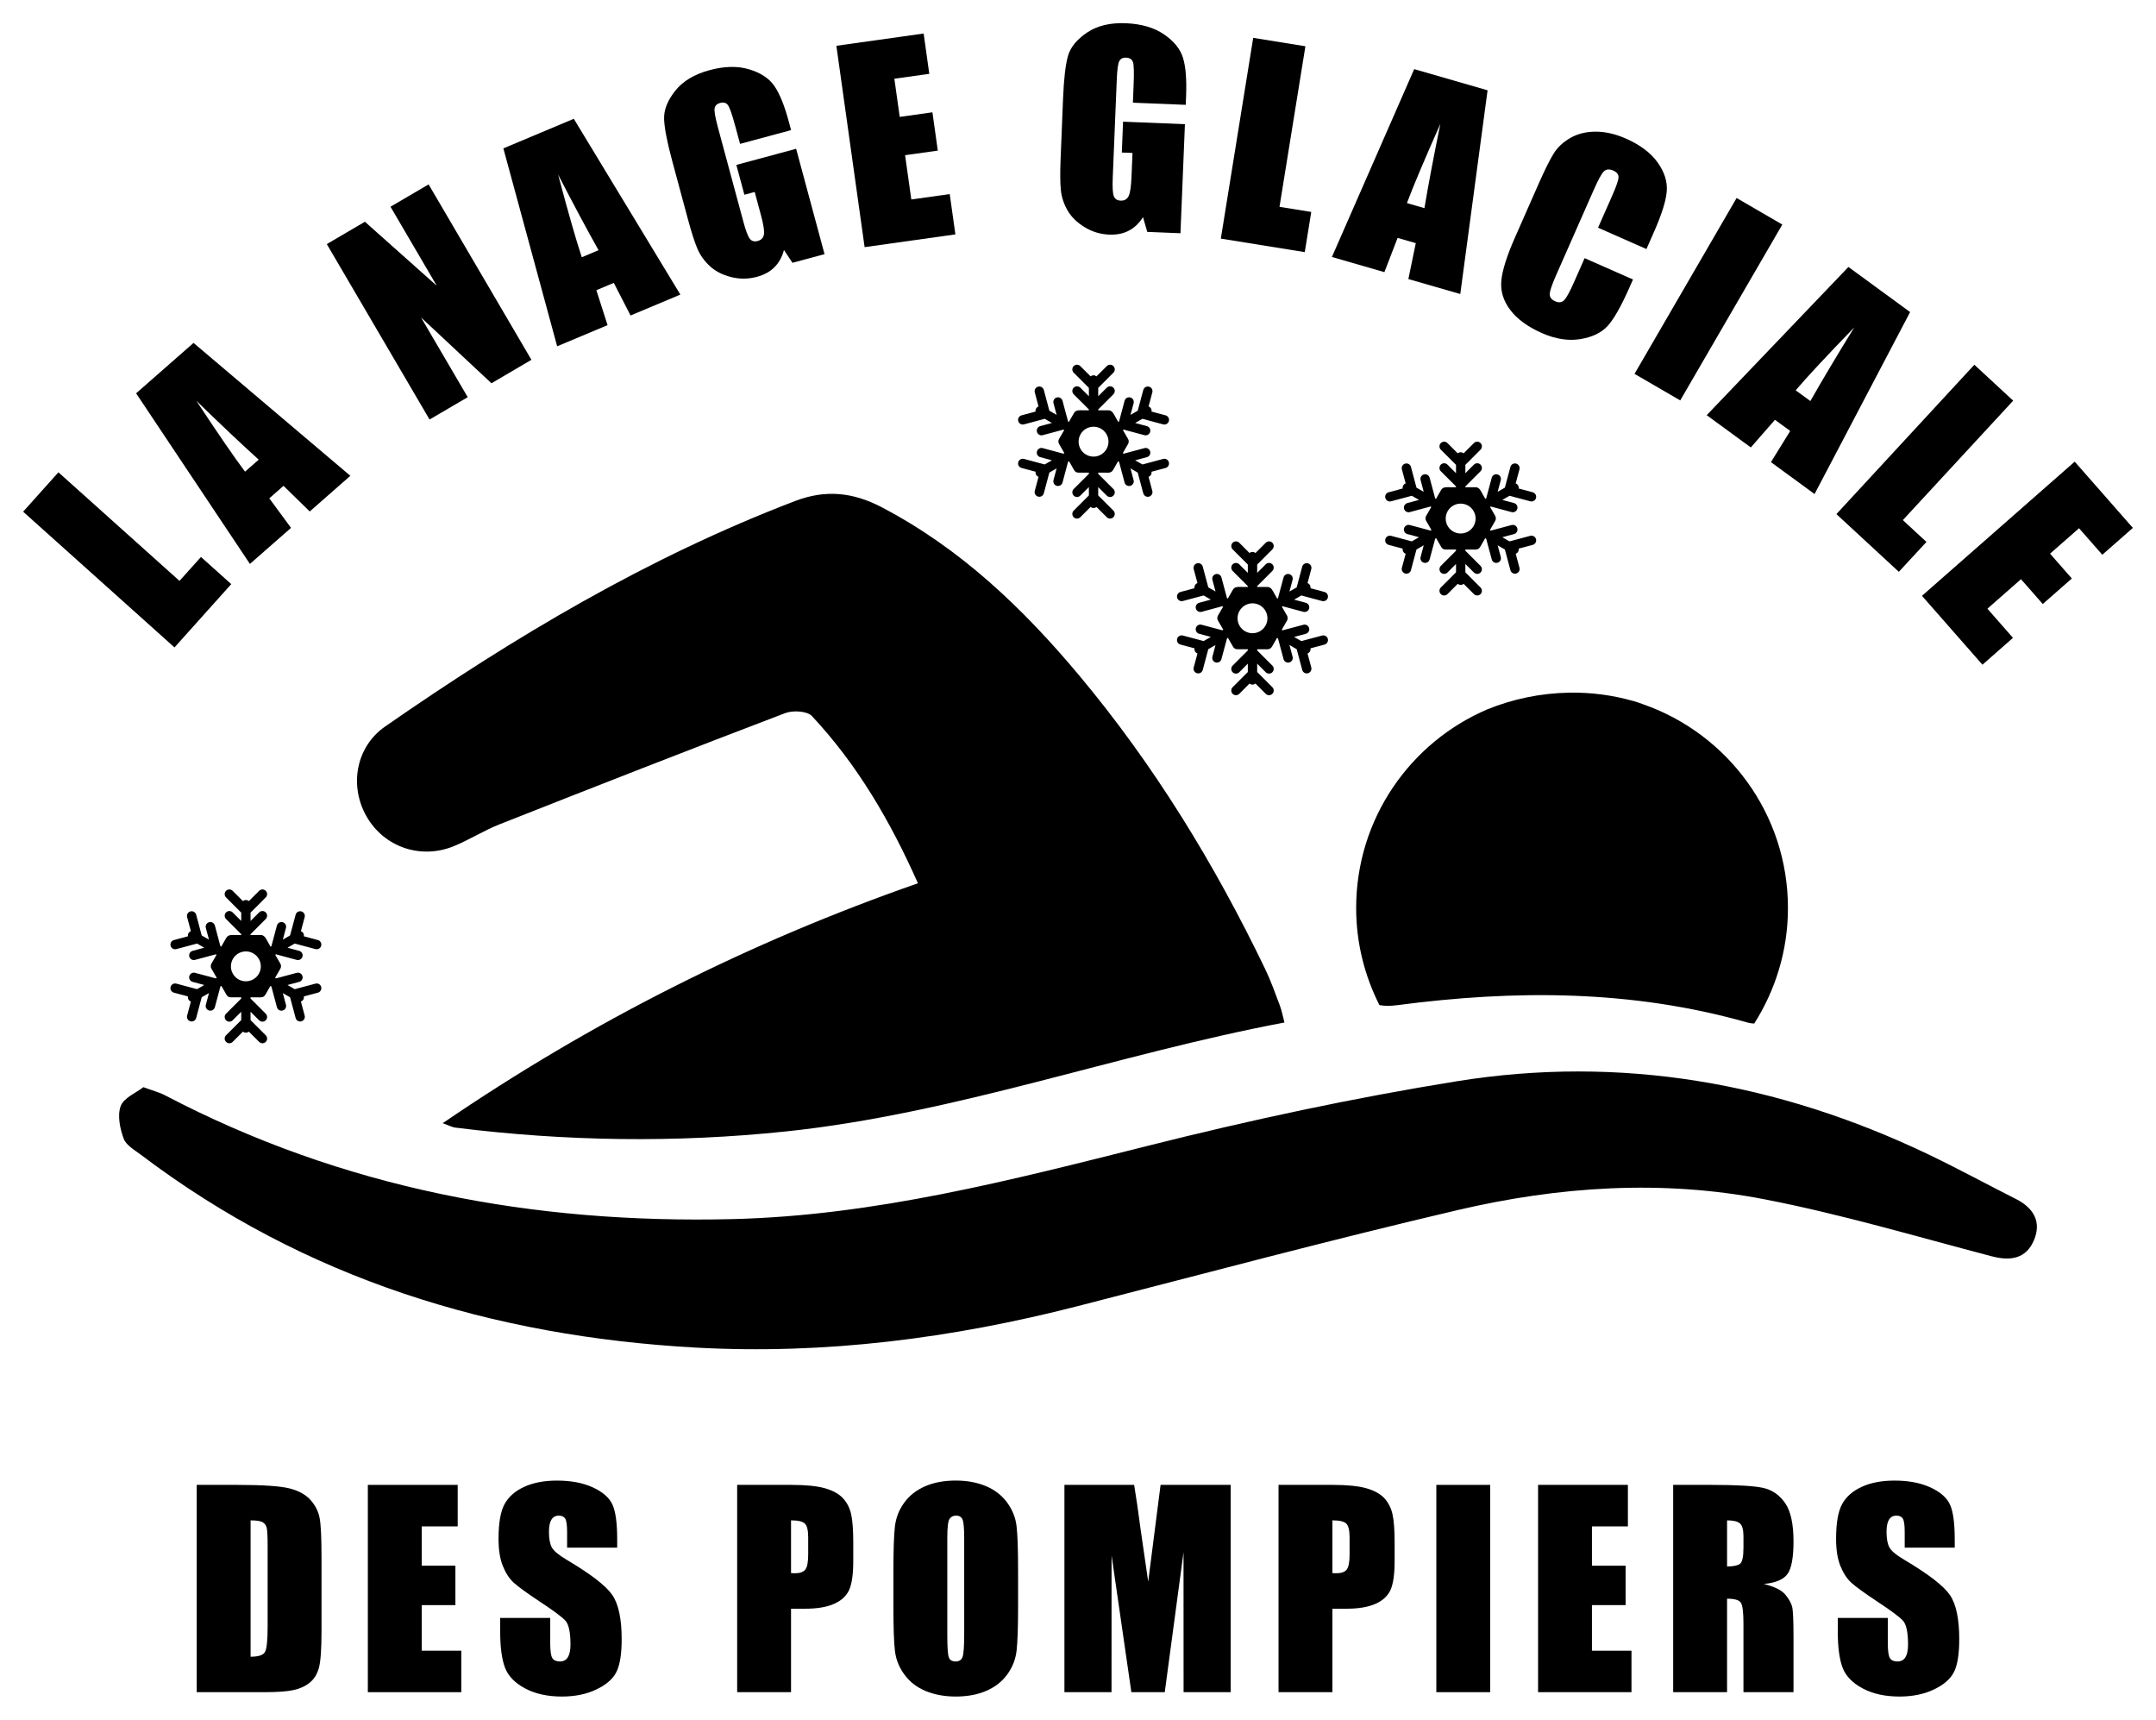 <?xml version="1.0" encoding="UTF-8" standalone="no"?>
<svg
   xmlns:dc="http://purl.org/dc/elements/1.1/"
   xmlns:cc="http://creativecommons.org/ns#"
   xmlns:rdf="http://www.w3.org/1999/02/22-rdf-syntax-ns#"
   xmlns:svg="http://www.w3.org/2000/svg"
   xmlns="http://www.w3.org/2000/svg"
   xmlns:sodipodi="http://sodipodi.sourceforge.net/DTD/sodipodi-0.dtd"
   xmlns:inkscape="http://www.inkscape.org/namespaces/inkscape"
   viewBox="0 0 186.425 148.664"
   height="148.664"
   width="186.425"
   xml:space="preserve"
   id="svg2"
   version="1.1"
   sodipodi:docname="LOGO_FINAL_POMPIER.svg"
   inkscape:version="0.92.4 (5da689c313, 2019-01-14)"><sodipodi:namedview
     pagecolor="#ffffff"
     bordercolor="#666666"
     borderopacity="1"
     objecttolerance="10"
     gridtolerance="10"
     guidetolerance="10"
     inkscape:pageopacity="0"
     inkscape:pageshadow="2"
     inkscape:window-width="1920"
     inkscape:window-height="1137"
     id="namedview40"
     showgrid="false"
     fit-margin-top="2"
     fit-margin-left="2"
     fit-margin-right="2"
     fit-margin-bottom="2"
     inkscape:zoom="4.8342082"
     inkscape:cx="93.212081"
     inkscape:cy="74.333462"
     inkscape:window-x="-8"
     inkscape:window-y="-8"
     inkscape:window-maximized="1"
     inkscape:current-layer="svg2" /><defs
     id="defs6" /><path
     id="path16"
     style="fill:#000000;fill-opacity:1;fill-rule:nonzero;stroke:none;stroke-width:0.133"
     d="m 5.052,40.831 10.469,9.387 1.856,-2.069 2.618,2.347 -4.907,5.474 L 2,44.235 l 3.052,-3.404"
     inkscape:connector-curvature="0" /><path
     id="path18"
     style="fill:#000000;fill-opacity:1;fill-rule:nonzero;stroke:none;stroke-width:0.133"
     d="m 22.37,39.738 c -1.487,-1.344 -3.284,-3.041 -5.393,-5.091 1.871,2.837 3.274,4.88 4.211,6.127 z m -5.634,-10.093 13.558,11.489 -3.511,3.081 -2.268,-2.214 -1.23,1.078 1.879,2.556 -3.554,3.116 -9.841,-14.75 4.966,-4.356"
     inkscape:connector-curvature="0" /><path
     id="path20"
     style="fill:#000000;fill-opacity:1;fill-rule:nonzero;stroke:none;stroke-width:0.133"
     d="m 37.061,15.941 8.89,15.164 -3.456,2.028 -6.092,-5.693 4.04,6.895 -3.299,1.932 -8.886,-15.165 3.296,-1.932 6.213,5.533 -4.001,-6.831 3.295,-1.931"
     inkscape:connector-curvature="0" /><path
     id="path22"
     style="fill:#000000;fill-opacity:1;fill-rule:nonzero;stroke:none;stroke-width:0.133"
     d="m 51.756,21.629 c -0.983,-1.747 -2.149,-3.924 -3.498,-6.539 0.874,3.285 1.556,5.667 2.048,7.148 z m -2.14,-11.36 9.213,15.197 -4.306,1.808 -1.449,-2.819 -1.508,0.632 0.969,3.02 -4.358,1.829 -4.652,-17.109 6.091,-2.559"
     inkscape:connector-curvature="0" /><path
     id="path24"
     style="fill:#000000;fill-opacity:1;fill-rule:nonzero;stroke:none;stroke-width:0.133"
     d="m 68.405,11.249 -4.413,1.189 -0.417,-1.541 c -0.261,-0.971 -0.467,-1.567 -0.617,-1.789 -0.151,-0.223 -0.383,-0.291 -0.697,-0.205 -0.272,0.073 -0.428,0.229 -0.47,0.464 -0.042,0.236 0.055,0.787 0.289,1.655 l 2.198,8.144 c 0.204,0.764 0.388,1.251 0.552,1.465 0.161,0.215 0.391,0.283 0.684,0.204 0.321,-0.088 0.504,-0.284 0.545,-0.587 0.042,-0.304 -0.044,-0.849 -0.258,-1.64 l -0.543,-2.012 -0.891,0.24 -0.696,-2.579 5.169,-1.395 2.457,9.111 -2.773,0.747 -0.736,-1.107 c -0.16,0.607 -0.434,1.101 -0.82,1.487 -0.386,0.385 -0.892,0.663 -1.516,0.831 -0.741,0.2 -1.483,0.208 -2.227,0.023 -0.745,-0.187 -1.357,-0.499 -1.836,-0.939 -0.479,-0.44 -0.839,-0.943 -1.08,-1.503 -0.242,-0.56 -0.519,-1.424 -0.833,-2.591 l -1.36,-5.043 c -0.437,-1.621 -0.668,-2.823 -0.693,-3.604 -0.022,-0.78 0.298,-1.588 0.961,-2.423 0.663,-0.835 1.651,-1.431 2.965,-1.784 1.294,-0.351 2.439,-0.373 3.434,-0.072 0.996,0.301 1.721,0.781 2.177,1.441 0.456,0.661 0.871,1.687 1.246,3.077 l 0.198,0.735"
     inkscape:connector-curvature="0" /><path
     id="path26"
     style="fill:#000000;fill-opacity:1;fill-rule:nonzero;stroke:none;stroke-width:0.133"
     d="m 72.319,3.958 7.547,-1.06 0.488,3.484 -3.021,0.424 0.465,3.301 2.827,-0.399 0.465,3.312 -2.828,0.397 0.538,3.828 3.322,-0.467 0.489,3.484 -7.849,1.103 -2.442,-17.408"
     inkscape:connector-curvature="0" /><path
     id="path28"
     style="fill:#000000;fill-opacity:1;fill-rule:nonzero;stroke:none;stroke-width:0.133"
     d="m 102.529,9.063 -4.568,-0.185 0.062,-1.596 c 0.042,-1.004 0.024,-1.635 -0.052,-1.892 -0.075,-0.256 -0.279,-0.392 -0.601,-0.405 -0.284,-0.012 -0.479,0.089 -0.589,0.303 -0.112,0.212 -0.185,0.767 -0.219,1.664 l -0.346,8.429 c -0.031,0.788 -0.003,1.309 0.088,1.563 0.091,0.253 0.289,0.387 0.594,0.399 0.331,0.015 0.562,-0.119 0.695,-0.396 0.13,-0.276 0.211,-0.824 0.245,-1.64 l 0.086,-2.084 -0.922,-0.037 0.107,-2.668 5.349,0.217 -0.385,9.427 -2.87,-0.116 -0.37,-1.277 c -0.333,0.531 -0.745,0.923 -1.227,1.173 -0.487,0.252 -1.052,0.365 -1.695,0.339 -0.766,-0.031 -1.479,-0.247 -2.131,-0.647 -0.655,-0.4 -1.144,-0.881 -1.471,-1.444 -0.324,-0.565 -0.517,-1.151 -0.579,-1.759 -0.063,-0.608 -0.069,-1.515 -0.02,-2.723 l 0.212,-5.219 c 0.069,-1.677 0.209,-2.893 0.422,-3.644 0.211,-0.752 0.759,-1.427 1.641,-2.025 0.882,-0.597 2.004,-0.869 3.363,-0.812 1.339,0.053 2.438,0.375 3.297,0.96 0.862,0.585 1.409,1.261 1.646,2.028 0.237,0.767 0.325,1.871 0.268,3.311 l -0.031,0.757"
     inkscape:connector-curvature="0" /><path
     id="path30"
     style="fill:#000000;fill-opacity:1;fill-rule:nonzero;stroke:none;stroke-width:0.133"
     d="m 112.876,3.999 -2.24,13.881 2.745,0.443 -0.56,3.473 -7.258,-1.169 2.799,-17.356 4.513,0.728"
     inkscape:connector-curvature="0" /><path
     id="path32"
     style="fill:#000000;fill-opacity:1;fill-rule:nonzero;stroke:none;stroke-width:0.133"
     d="m 123.167,17.993 c 0.331,-1.976 0.789,-4.405 1.378,-7.287 -1.38,3.105 -2.344,5.389 -2.891,6.851 z m 5.461,-10.187 -2.361,17.612 -4.488,-1.293 0.641,-3.105 -1.573,-0.452 -1.141,2.959 -4.539,-1.311 7.115,-16.24 6.346,1.831"
     inkscape:connector-curvature="0" /><path
     id="path34"
     style="fill:#000000;fill-opacity:1;fill-rule:nonzero;stroke:none;stroke-width:0.133"
     d="m 142.363,21.53 -4.183,-1.845 1.235,-2.795 c 0.357,-0.812 0.536,-1.34 0.536,-1.581 0,-0.24 -0.153,-0.429 -0.457,-0.563 -0.344,-0.153 -0.617,-0.125 -0.819,0.079 -0.2,0.204 -0.479,0.713 -0.839,1.528 l -3.296,7.469 c -0.344,0.783 -0.524,1.313 -0.537,1.592 -0.009,0.279 0.147,0.491 0.469,0.632 0.312,0.14 0.568,0.109 0.771,-0.087 0.2,-0.197 0.497,-0.737 0.885,-1.621 l 0.891,-2.021 4.183,1.845 -0.276,0.627 c -0.735,1.664 -1.373,2.795 -1.915,3.387 -0.541,0.591 -1.331,0.972 -2.367,1.141 -1.036,0.168 -2.144,-0.005 -3.323,-0.525 -1.224,-0.54 -2.139,-1.208 -2.735,-2.001 -0.601,-0.796 -0.855,-1.643 -0.768,-2.54 0.088,-0.9 0.479,-2.137 1.175,-3.712 l 2.072,-4.7 c 0.511,-1.157 0.935,-2.011 1.271,-2.553 0.333,-0.545 0.819,-0.999 1.448,-1.361 0.631,-0.363 1.363,-0.544 2.199,-0.544 0.833,0 1.705,0.201 2.612,0.601 1.232,0.544 2.143,1.228 2.735,2.059 0.591,0.829 0.856,1.656 0.793,2.479 -0.063,0.821 -0.424,1.983 -1.085,3.484 l -0.675,1.528"
     inkscape:connector-curvature="0" /><path
     id="path36"
     style="fill:#000000;fill-opacity:1;fill-rule:nonzero;stroke:none;stroke-width:0.133"
     d="m 154.112,19.414 -8.825,15.201 -3.953,-2.295 8.827,-15.203 3.952,2.296"
     inkscape:connector-curvature="0" /><path
     id="path38"
     style="fill:#000000;fill-opacity:1;fill-rule:nonzero;stroke:none;stroke-width:0.133"
     d="m 156.54,34.67 c 0.987,-1.744 2.252,-3.867 3.796,-6.369 -2.364,2.441 -4.055,4.255 -5.067,5.441 z m 8.624,-7.692 -8.263,15.731 -3.771,-2.758 1.667,-2.695 -1.32,-0.964 -2.087,2.388 -3.815,-2.789 12.255,-12.813 5.333,3.9"
     inkscape:connector-curvature="0" /><path
     id="path40"
     style="fill:#000000;fill-opacity:1;fill-rule:nonzero;stroke:none;stroke-width:0.133"
     d="m 174.076,34.637 -9.541,10.326 2.041,1.887 -2.388,2.583 -5.399,-4.989 11.929,-12.912 3.357,3.104"
     inkscape:connector-curvature="0" /><path
     id="path42"
     style="fill:#000000;fill-opacity:1;fill-rule:nonzero;stroke:none;stroke-width:0.133"
     d="m 179.396,39.909 5.029,5.728 -2.644,2.32 -2.012,-2.292 -2.505,2.199 1.883,2.145 -2.513,2.207 -1.883,-2.146 -2.904,2.551 2.211,2.521 -2.64,2.321 -5.229,-5.956 13.208,-11.599"
     inkscape:connector-curvature="0" /><path
     id="path44"
     style="fill:#000000;fill-opacity:1;fill-rule:nonzero;stroke:none;stroke-width:0.133"
     d="m 21.669,131.434 v 11.788 c 0.672,0 1.086,-0.134 1.24,-0.405 0.156,-0.269 0.233,-1.001 0.233,-2.196 v -6.961 c 0,-0.812 -0.026,-1.332 -0.077,-1.561 -0.052,-0.229 -0.171,-0.397 -0.354,-0.504 -0.185,-0.107 -0.531,-0.16 -1.042,-0.16 z m -4.659,-3.067 h 3.487 c 2.25,0 3.772,0.106 4.565,0.311 0.793,0.207 1.396,0.547 1.81,1.019 0.413,0.472 0.671,0.998 0.773,1.577 0.104,0.58 0.156,1.718 0.156,3.415 v 6.276 c 0,1.608 -0.077,2.683 -0.228,3.225 -0.151,0.543 -0.415,0.967 -0.79,1.273 -0.378,0.305 -0.841,0.519 -1.396,0.641 -0.552,0.121 -1.387,0.183 -2.5,0.183 h -5.878 v -17.92"
     inkscape:connector-curvature="0" /><path
     id="path46"
     style="fill:#000000;fill-opacity:1;fill-rule:nonzero;stroke:none;stroke-width:0.133"
     d="m 31.806,128.367 h 7.77 v 3.587 h -3.11 v 3.399 h 2.911 v 3.408 h -2.911 v 3.94 h 3.42 v 3.587 H 31.806 v -17.92"
     inkscape:connector-curvature="0" /><path
     id="path48"
     style="fill:#000000;fill-opacity:1;fill-rule:nonzero;stroke:none;stroke-width:0.133"
     d="m 53.365,133.793 h -4.328 v -1.328 c 0,-0.62 -0.055,-1.016 -0.165,-1.185 -0.111,-0.17 -0.296,-0.255 -0.554,-0.255 -0.28,0 -0.492,0.115 -0.636,0.342 -0.143,0.23 -0.215,0.578 -0.215,1.043 0,0.597 0.081,1.049 0.242,1.35 0.154,0.304 0.594,0.669 1.317,1.097 2.074,1.231 3.38,2.24 3.919,3.029 0.539,0.791 0.809,2.063 0.809,3.819 0,1.276 -0.149,2.217 -0.449,2.823 -0.299,0.605 -0.877,1.113 -1.732,1.521 -0.855,0.411 -1.851,0.615 -2.988,0.615 -1.247,0 -2.311,-0.236 -3.193,-0.708 -0.881,-0.473 -1.459,-1.074 -1.732,-1.804 -0.273,-0.731 -0.41,-1.768 -0.41,-3.111 v -1.173 h 4.327 v 2.18 c 0,0.672 0.061,1.104 0.184,1.296 0.121,0.191 0.337,0.288 0.647,0.288 0.31,0 0.541,-0.122 0.692,-0.365 0.151,-0.244 0.228,-0.605 0.228,-1.085 0,-1.055 -0.144,-1.745 -0.432,-2.069 -0.295,-0.324 -1.022,-0.867 -2.18,-1.627 -1.159,-0.768 -1.927,-1.325 -2.302,-1.672 -0.378,-0.346 -0.689,-0.827 -0.936,-1.439 -0.248,-0.612 -0.371,-1.394 -0.371,-2.345 0,-1.373 0.176,-2.377 0.526,-3.01 0.351,-0.635 0.917,-1.131 1.699,-1.488 0.783,-0.359 1.727,-0.537 2.833,-0.537 1.21,0 2.241,0.196 3.094,0.587 0.852,0.391 1.417,0.884 1.693,1.477 0.277,0.593 0.415,1.603 0.415,3.028 v 0.708"
     inkscape:connector-curvature="0" /><path
     id="path50"
     style="fill:#000000;fill-opacity:1;fill-rule:nonzero;stroke:none;stroke-width:0.133"
     d="m 68.399,131.434 v 4.56 c 0.133,0.008 0.248,0.012 0.344,0.012 0.428,0 0.725,-0.106 0.89,-0.316 0.167,-0.21 0.25,-0.648 0.25,-1.312 v -1.471 c 0,-0.613 -0.096,-1.012 -0.289,-1.196 -0.191,-0.184 -0.59,-0.278 -1.195,-0.278 z m -4.658,-3.067 h 4.692 c 1.27,0 2.245,0.102 2.927,0.3 0.683,0.199 1.195,0.487 1.539,0.864 0.343,0.376 0.576,0.832 0.697,1.367 0.122,0.535 0.184,1.363 0.184,2.484 v 1.561 c 0,1.144 -0.119,1.978 -0.354,2.5 -0.238,0.526 -0.671,0.927 -1.301,1.207 -0.631,0.28 -1.456,0.421 -2.474,0.421 h -1.252 v 7.216 h -4.658 v -17.92"
     inkscape:connector-curvature="0" /><path
     id="path52"
     style="fill:#000000;fill-opacity:1;fill-rule:nonzero;stroke:none;stroke-width:0.133"
     d="m 83.372,132.973 c 0,-0.833 -0.045,-1.367 -0.138,-1.6 -0.092,-0.231 -0.281,-0.348 -0.57,-0.348 -0.242,0 -0.43,0.094 -0.559,0.282 -0.129,0.188 -0.194,0.743 -0.194,1.666 v 8.367 c 0,1.041 0.043,1.682 0.128,1.927 0.084,0.243 0.282,0.365 0.593,0.365 0.318,0 0.519,-0.141 0.608,-0.421 0.089,-0.28 0.133,-0.948 0.133,-2.004 z m 4.66,5.888 c 0,1.8 -0.043,3.075 -0.128,3.824 -0.084,0.748 -0.35,1.433 -0.796,2.053 -0.447,0.62 -1.049,1.096 -1.809,1.427 -0.76,0.333 -1.646,0.499 -2.656,0.499 -0.96,0 -1.822,-0.156 -2.584,-0.469 -0.765,-0.315 -1.379,-0.784 -1.843,-1.412 -0.466,-0.628 -0.742,-1.309 -0.831,-2.047 -0.089,-0.739 -0.133,-2.031 -0.133,-3.875 v -3.066 c 0,-1.801 0.043,-3.076 0.128,-3.824 0.085,-0.749 0.351,-1.434 0.797,-2.053 0.446,-0.62 1.049,-1.096 1.81,-1.428 0.759,-0.332 1.645,-0.497 2.656,-0.497 0.958,0 1.82,0.156 2.583,0.471 0.765,0.313 1.378,0.784 1.844,1.409 0.463,0.628 0.741,1.31 0.829,2.049 0.089,0.738 0.133,2.028 0.133,3.873 v 3.066"
     inkscape:connector-curvature="0" /><path
     id="path54"
     style="fill:#000000;fill-opacity:1;fill-rule:nonzero;stroke:none;stroke-width:0.133"
     d="m 106.415,128.367 v 17.92 h -4.073 l -0.005,-12.096 -1.622,12.096 h -2.888 l -1.711,-11.82 -0.005,11.82 h -4.072 v -17.92 h 6.028 c 0.18,1.079 0.365,2.348 0.555,3.811 l 0.661,4.557 1.07,-8.368 h 6.063"
     inkscape:connector-curvature="0" /><path
     id="path56"
     style="fill:#000000;fill-opacity:1;fill-rule:nonzero;stroke:none;stroke-width:0.133"
     d="m 115.211,131.434 v 4.56 c 0.133,0.008 0.247,0.012 0.344,0.012 0.427,0 0.724,-0.106 0.891,-0.316 0.167,-0.21 0.25,-0.648 0.25,-1.312 v -1.471 c 0,-0.613 -0.096,-1.012 -0.289,-1.196 -0.193,-0.184 -0.591,-0.278 -1.195,-0.278 z m -4.659,-3.067 h 4.693 c 1.268,0 2.245,0.102 2.927,0.3 0.682,0.199 1.195,0.487 1.539,0.864 0.341,0.376 0.576,0.832 0.695,1.367 0.122,0.535 0.185,1.363 0.185,2.484 v 1.561 c 0,1.144 -0.12,1.978 -0.354,2.5 -0.237,0.526 -0.672,0.927 -1.302,1.207 -0.63,0.28 -1.456,0.421 -2.474,0.421 h -1.25 v 7.216 h -4.659 v -17.92"
     inkscape:connector-curvature="0" /><path
     id="path58"
     style="fill:#000000;fill-opacity:1;fill-rule:nonzero;stroke:none;stroke-width:0.133"
     d="m 128.855,128.367 v 17.92 h -4.659 v -17.92 h 4.659"
     inkscape:connector-curvature="0" /><path
     id="path60"
     style="fill:#000000;fill-opacity:1;fill-rule:nonzero;stroke:none;stroke-width:0.133"
     d="m 132.993,128.367 h 7.768 v 3.587 h -3.109 v 3.399 h 2.911 v 3.408 h -2.911 v 3.94 h 3.419 v 3.587 h -8.077 v -17.92"
     inkscape:connector-curvature="0" /><path
     id="path62"
     style="fill:#000000;fill-opacity:1;fill-rule:nonzero;stroke:none;stroke-width:0.133"
     d="m 149.336,131.434 v 3.985 c 0.524,0 0.891,-0.072 1.103,-0.217 0.211,-0.143 0.315,-0.61 0.315,-1.398 v -0.985 c 0,-0.568 -0.101,-0.942 -0.305,-1.119 -0.203,-0.176 -0.572,-0.266 -1.112,-0.266 z m -4.659,-3.067 h 3.297 c 2.2,0 3.688,0.087 4.467,0.256 0.777,0.169 1.413,0.603 1.903,1.3 0.492,0.697 0.737,1.809 0.737,3.337 0,1.393 -0.175,2.331 -0.521,2.81 -0.345,0.48 -1.028,0.768 -2.047,0.864 0.923,0.228 1.541,0.535 1.86,0.919 0.317,0.384 0.512,0.734 0.591,1.057 0.079,0.32 0.117,1.204 0.117,2.649 v 4.727 h -4.328 v -5.955 c 0,-0.96 -0.076,-1.553 -0.227,-1.783 -0.151,-0.228 -0.547,-0.343 -1.191,-0.343 v 8.08 h -4.659 v -17.92"
     inkscape:connector-curvature="0" /><path
     id="path64"
     style="fill:#000000;fill-opacity:1;fill-rule:nonzero;stroke:none;stroke-width:0.133"
     d="m 169.024,133.793 h -4.328 v -1.328 c 0,-0.62 -0.055,-1.016 -0.164,-1.185 -0.112,-0.17 -0.297,-0.255 -0.555,-0.255 -0.279,0 -0.492,0.115 -0.636,0.342 -0.143,0.23 -0.216,0.578 -0.216,1.043 0,0.597 0.081,1.049 0.243,1.35 0.153,0.304 0.593,0.669 1.317,1.097 2.073,1.231 3.38,2.24 3.92,3.029 0.539,0.791 0.807,2.063 0.807,3.819 0,1.276 -0.148,2.217 -0.448,2.823 -0.3,0.605 -0.877,1.113 -1.732,1.521 -0.856,0.411 -1.851,0.615 -2.989,0.615 -1.247,0 -2.309,-0.236 -3.192,-0.708 -0.881,-0.473 -1.459,-1.074 -1.732,-1.804 -0.273,-0.731 -0.409,-1.768 -0.409,-3.111 v -1.173 h 4.325 v 2.18 c 0,0.672 0.063,1.104 0.185,1.296 0.12,0.191 0.336,0.288 0.645,0.288 0.311,0 0.543,-0.122 0.693,-0.365 0.151,-0.244 0.227,-0.605 0.227,-1.085 0,-1.055 -0.144,-1.745 -0.433,-2.069 -0.293,-0.324 -1.02,-0.867 -2.179,-1.627 -1.159,-0.768 -1.928,-1.325 -2.303,-1.672 -0.377,-0.346 -0.687,-0.827 -0.935,-1.439 -0.248,-0.612 -0.372,-1.394 -0.372,-2.345 0,-1.373 0.177,-2.377 0.525,-3.01 0.352,-0.635 0.917,-1.131 1.701,-1.488 0.781,-0.359 1.727,-0.537 2.833,-0.537 1.208,0 2.239,0.196 3.093,0.587 0.852,0.391 1.416,0.884 1.692,1.477 0.276,0.593 0.415,1.603 0.415,3.028 v 0.708"
     inkscape:connector-curvature="0" /><path
     id="path66"
     style="fill:#000000;fill-opacity:1;fill-rule:evenodd;stroke:none;stroke-width:0.133"
     d="m 111.066,88.394 c -14.604,2.76 -28.467,7.879 -43.113,9.419 -9.537,1 -19.073,0.855 -28.586,-0.332 -0.286,-0.036 -0.557,-0.193 -1.086,-0.383 12.88,-8.792 26.474,-15.638 41.091,-20.741 -2.398,-5.396 -5.255,-10.271 -9.167,-14.456 -0.411,-0.439 -1.646,-0.505 -2.312,-0.253 -8.255,3.144 -16.479,6.368 -24.693,9.612 -1.349,0.531 -2.589,1.324 -3.93,1.879 -2.878,1.19 -6.034,0.101 -7.56,-2.531 -1.526,-2.633 -0.961,-6.027 1.591,-7.802 11.133,-7.732 22.732,-14.638 35.456,-19.496 2.625,-1.003 4.992,-0.757 7.453,0.526 6.813,3.553 12.219,8.721 17.086,14.532 6.487,7.751 11.719,16.305 16.097,25.395 0.492,1.021 0.87,2.097 1.273,3.162 0.154,0.405 0.234,0.845 0.399,1.468"
     inkscape:connector-curvature="0" /><path
     id="path68"
     style="fill:#000000;fill-opacity:1;fill-rule:evenodd;stroke:none;stroke-width:0.133"
     d="m 12.396,93.985 c 0.839,0.308 1.388,0.446 1.88,0.706 15.38,8.056 31.844,11.121 49.075,10.699 12.302,-0.303 24.086,-3.37 35.928,-6.342 8.799,-2.216 17.711,-4.127 26.672,-5.572 14.19,-2.287 27.813,0.122 40.768,6.309 2.563,1.224 5.06,2.589 7.595,3.867 1.523,0.767 2.232,1.971 1.557,3.565 -0.677,1.593 -2.005,1.82 -3.649,1.389 -6.523,-1.711 -13.015,-3.641 -19.624,-4.923 -8.865,-1.723 -17.805,-1.122 -26.55,0.926 -11,2.575 -21.917,5.496 -32.86,8.305 -10.849,2.783 -21.857,4.203 -33.049,3.584 -17.555,-0.976 -33.771,-5.929 -47.953,-16.668 -0.552,-0.415 -1.286,-0.826 -1.495,-1.402 -0.318,-0.874 -0.555,-2.005 -0.253,-2.811 0.263,-0.713 1.318,-1.129 1.958,-1.631"
     inkscape:connector-curvature="0" /><path
     id="path70"
     style="fill:#000000;fill-opacity:1;fill-rule:nonzero;stroke:none;stroke-width:0.133"
     d="m 108.3,54.741 c -0.711,0 -1.292,-0.578 -1.292,-1.291 0,-0.713 0.581,-1.292 1.292,-1.292 0.714,0 1.292,0.578 1.292,1.292 0,0.713 -0.578,1.291 -1.292,1.291 z m 6.018,0.202 -1.792,0.479 -0.625,-0.359 1.01,-0.272 c 0.216,-0.057 0.344,-0.279 0.287,-0.495 -0.057,-0.215 -0.281,-0.345 -0.495,-0.286 l -1.794,0.48 -0.081,-0.047 c 0.154,-0.264 0.305,-0.529 0.458,-0.792 0.075,-0.134 0.075,-0.301 0,-0.435 -0.149,-0.255 -0.297,-0.51 -0.445,-0.767 l 0.068,-0.039 1.794,0.482 c 0.213,0.057 0.437,-0.072 0.495,-0.287 0.057,-0.216 -0.07,-0.439 -0.287,-0.496 l -1.01,-0.272 0.625,-0.359 1.792,0.479 c 0.219,0.058 0.44,-0.07 0.497,-0.285 0.057,-0.216 -0.07,-0.437 -0.287,-0.496 l -1.213,-0.326 c 0.016,-0.089 0,-0.182 -0.05,-0.267 -0.047,-0.084 -0.122,-0.144 -0.206,-0.175 l 0.325,-1.215 c 0.057,-0.215 -0.073,-0.436 -0.287,-0.495 -0.216,-0.057 -0.44,0.07 -0.497,0.286 l -0.479,1.793 -0.625,0.36 0.271,-1.011 c 0.057,-0.215 -0.07,-0.437 -0.286,-0.494 -0.216,-0.058 -0.438,0.069 -0.495,0.285 l -0.482,1.793 -0.068,0.039 c -0.07,-0.126 -0.143,-0.251 -0.216,-0.376 -0.143,-0.247 -0.284,-0.633 -0.622,-0.633 -0.292,0 -0.586,0 -0.88,0 -0.003,0 -0.008,0 -0.013,0 v -0.07 l 1.313,-1.313 c 0.156,-0.158 0.156,-0.414 0,-0.572 -0.159,-0.159 -0.414,-0.159 -0.573,0 l -0.74,0.74 v -0.721 l 1.313,-1.313 c 0.156,-0.158 0.156,-0.413 0,-0.57 -0.159,-0.159 -0.414,-0.159 -0.573,0 l -0.888,0.888 c -0.07,-0.057 -0.159,-0.093 -0.258,-0.093 -0.096,0 -0.185,0.035 -0.255,0.093 l -0.888,-0.888 c -0.159,-0.159 -0.414,-0.159 -0.573,0 -0.156,0.157 -0.156,0.412 0,0.57 l 1.313,1.313 v 0.721 l -0.74,-0.74 c -0.159,-0.159 -0.414,-0.159 -0.573,0 -0.156,0.158 -0.156,0.414 0,0.572 l 1.313,1.313 v 0.07 c -0.169,0 -0.336,0 -0.503,0 -0.284,0 -0.615,-0.056 -0.784,0.234 -0.149,0.258 -0.297,0.516 -0.445,0.774 l -0.068,-0.039 -0.482,-1.793 c -0.057,-0.216 -0.279,-0.344 -0.495,-0.285 -0.216,0.057 -0.344,0.279 -0.284,0.494 l 0.268,1.011 -0.625,-0.36 -0.479,-1.793 c -0.057,-0.216 -0.281,-0.344 -0.497,-0.286 -0.214,0.059 -0.344,0.28 -0.287,0.495 l 0.328,1.215 c -0.086,0.031 -0.161,0.091 -0.208,0.175 -0.05,0.085 -0.065,0.179 -0.05,0.267 l -1.214,0.326 c -0.216,0.058 -0.344,0.28 -0.286,0.496 0.057,0.215 0.279,0.344 0.497,0.285 l 1.792,-0.479 0.625,0.359 -1.01,0.272 c -0.216,0.057 -0.344,0.28 -0.286,0.496 0.057,0.215 0.279,0.344 0.495,0.287 l 1.792,-0.482 0.07,0.039 c -0.096,0.164 -0.19,0.328 -0.286,0.493 -0.052,0.09 -0.104,0.181 -0.159,0.273 -0.078,0.134 -0.078,0.301 0,0.435 0.154,0.263 0.305,0.528 0.458,0.792 l -0.083,0.047 -1.792,-0.48 c -0.216,-0.059 -0.438,0.071 -0.495,0.286 -0.057,0.216 0.07,0.437 0.286,0.495 l 1.01,0.272 -0.625,0.359 -1.792,-0.479 c -0.219,-0.057 -0.44,0.07 -0.497,0.286 -0.057,0.215 0.07,0.437 0.286,0.495 l 1.214,0.325 c -0.016,0.089 0,0.185 0.05,0.269 0.047,0.085 0.122,0.143 0.208,0.176 l -0.328,1.214 c -0.057,0.216 0.073,0.436 0.287,0.495 0.216,0.057 0.44,-0.069 0.497,-0.287 l 0.479,-1.793 0.625,-0.36 -0.268,1.011 c -0.06,0.216 0.068,0.437 0.284,0.495 0.216,0.057 0.437,-0.069 0.495,-0.286 l 0.482,-1.792 0.081,-0.047 c 0.149,0.257 0.297,0.515 0.445,0.771 0.065,0.111 0.154,0.173 0.253,0.198 0.036,0.009 0.075,0.015 0.12,0.015 0.299,0 0.602,0 0.901,0 v 0.103 l -1.313,1.313 c -0.156,0.159 -0.156,0.414 0,0.572 0.159,0.159 0.414,0.159 0.573,0 l 0.74,-0.74 v 0.722 l -1.313,1.313 c -0.156,0.158 -0.156,0.413 0,0.572 0.159,0.157 0.414,0.157 0.573,0 l 0.888,-0.888 c 0.07,0.056 0.159,0.091 0.255,0.091 0.099,0 0.188,-0.035 0.258,-0.091 l 0.888,0.888 c 0.159,0.157 0.414,0.157 0.573,0 0.156,-0.159 0.156,-0.414 0,-0.572 l -1.313,-1.313 v -0.722 l 0.74,0.74 c 0.159,0.159 0.414,0.159 0.573,0 0.156,-0.158 0.156,-0.413 0,-0.572 l -1.313,-1.313 V 56.126 c 0.182,0 0.362,0 0.544,0 0.177,0 0.417,0.034 0.576,-0.057 0.146,-0.089 0.229,-0.287 0.312,-0.43 0.094,-0.167 0.19,-0.331 0.287,-0.496 l 0.081,0.047 0.482,1.792 c 0.057,0.218 0.279,0.344 0.495,0.286 0.216,-0.057 0.344,-0.279 0.286,-0.495 l -0.271,-1.011 0.625,0.36 0.479,1.793 c 0.057,0.217 0.281,0.344 0.497,0.287 0.214,-0.059 0.344,-0.279 0.287,-0.495 l -0.325,-1.214 c 0.083,-0.033 0.159,-0.091 0.206,-0.176 0.05,-0.084 0.065,-0.18 0.05,-0.269 l 1.213,-0.325 c 0.216,-0.057 0.344,-0.28 0.287,-0.495 -0.057,-0.216 -0.279,-0.344 -0.497,-0.286"
     inkscape:connector-curvature="0" /><path
     id="path72"
     style="fill:#000000;fill-opacity:1;fill-rule:nonzero;stroke:none;stroke-width:0.133"
     d="m 94.557,39.473 c -0.713,0 -1.292,-0.579 -1.292,-1.291 0,-0.713 0.578,-1.292 1.292,-1.292 0.714,0 1.292,0.579 1.292,1.292 0,0.712 -0.579,1.291 -1.292,1.291 z m 6.019,0.201 -1.792,0.479 -0.628,-0.359 1.01,-0.272 c 0.219,-0.057 0.346,-0.279 0.287,-0.495 -0.057,-0.216 -0.279,-0.345 -0.495,-0.287 l -1.792,0.48 -0.081,-0.047 c 0.151,-0.264 0.302,-0.529 0.456,-0.792 0.078,-0.133 0.078,-0.3 0,-0.435 -0.148,-0.255 -0.294,-0.511 -0.443,-0.767 l 0.068,-0.039 1.792,0.481 c 0.216,0.057 0.437,-0.072 0.495,-0.287 0.06,-0.216 -0.068,-0.439 -0.287,-0.496 l -1.01,-0.272 0.628,-0.36 1.792,0.48 c 0.216,0.059 0.437,-0.071 0.495,-0.285 0.057,-0.216 -0.07,-0.437 -0.284,-0.496 l -1.214,-0.325 c 0.013,-0.089 0,-0.183 -0.05,-0.268 -0.05,-0.084 -0.125,-0.144 -0.208,-0.175 l 0.325,-1.216 c 0.057,-0.215 -0.07,-0.436 -0.286,-0.495 -0.216,-0.057 -0.438,0.071 -0.495,0.287 l -0.482,1.793 -0.625,0.36 0.271,-1.011 c 0.057,-0.216 -0.07,-0.437 -0.286,-0.495 -0.216,-0.057 -0.438,0.069 -0.495,0.287 l -0.479,1.792 -0.068,0.039 c -0.073,-0.125 -0.146,-0.251 -0.216,-0.376 -0.143,-0.247 -0.284,-0.632 -0.622,-0.632 -0.292,0 -0.586,0 -0.881,0 -0.005,0 -0.011,0 -0.016,0 v -0.071 l 1.313,-1.312 c 0.159,-0.159 0.159,-0.415 0,-0.572 -0.156,-0.159 -0.414,-0.159 -0.57,0 l -0.743,0.739 v -0.721 l 1.313,-1.313 c 0.159,-0.157 0.159,-0.413 0,-0.571 -0.156,-0.159 -0.414,-0.159 -0.57,0 l -0.891,0.888 c -0.07,-0.056 -0.156,-0.092 -0.255,-0.092 -0.099,0 -0.187,0.036 -0.255,0.092 l -0.891,-0.888 c -0.156,-0.159 -0.414,-0.159 -0.57,0 -0.159,0.157 -0.159,0.413 0,0.571 l 1.313,1.313 v 0.721 l -0.742,-0.739 c -0.156,-0.159 -0.414,-0.159 -0.57,0 -0.159,0.157 -0.159,0.413 0,0.572 l 1.313,1.312 v 0.071 c -0.169,0 -0.339,0 -0.505,0 -0.284,0 -0.615,-0.056 -0.781,0.233 -0.151,0.259 -0.299,0.516 -0.448,0.775 l -0.068,-0.039 -0.479,-1.792 c -0.06,-0.217 -0.281,-0.344 -0.495,-0.287 -0.216,0.057 -0.344,0.279 -0.286,0.495 l 0.271,1.011 -0.628,-0.36 -0.479,-1.793 c -0.057,-0.216 -0.279,-0.344 -0.495,-0.287 -0.216,0.059 -0.344,0.28 -0.287,0.495 l 0.325,1.216 c -0.086,0.031 -0.159,0.091 -0.208,0.175 -0.049,0.085 -0.063,0.179 -0.049,0.268 l -1.211,0.325 c -0.216,0.059 -0.346,0.28 -0.287,0.496 0.057,0.215 0.279,0.344 0.495,0.285 l 1.792,-0.48 0.625,0.36 -1.01,0.272 c -0.216,0.057 -0.341,0.28 -0.286,0.496 0.06,0.215 0.281,0.344 0.495,0.287 l 1.794,-0.481 0.068,0.039 c -0.096,0.164 -0.19,0.328 -0.284,0.493 -0.055,0.089 -0.107,0.181 -0.159,0.273 -0.078,0.135 -0.078,0.301 0,0.435 0.154,0.263 0.305,0.528 0.456,0.792 l -0.081,0.047 -1.794,-0.48 c -0.214,-0.059 -0.435,0.071 -0.495,0.287 -0.055,0.216 0.07,0.437 0.286,0.495 l 1.01,0.272 -0.625,0.359 -1.792,-0.479 c -0.216,-0.057 -0.437,0.071 -0.495,0.287 -0.06,0.215 0.07,0.437 0.287,0.495 l 1.211,0.324 c -0.013,0.089 0,0.185 0.049,0.269 0.049,0.085 0.122,0.144 0.208,0.176 l -0.325,1.214 c -0.057,0.216 0.07,0.436 0.287,0.495 0.216,0.057 0.437,-0.069 0.495,-0.286 l 0.479,-1.793 0.628,-0.361 -0.271,1.012 c -0.057,0.216 0.07,0.438 0.286,0.495 0.214,0.057 0.435,-0.069 0.495,-0.286 l 0.479,-1.792 0.083,-0.047 c 0.146,0.257 0.297,0.515 0.445,0.771 0.063,0.112 0.154,0.173 0.25,0.199 0.036,0.009 0.075,0.015 0.12,0.015 0.302,0 0.602,0 0.904,0 v 0.103 l -1.313,1.312 c -0.159,0.159 -0.159,0.414 0,0.572 0.156,0.159 0.414,0.159 0.57,0 l 0.742,-0.74 v 0.722 l -1.313,1.313 c -0.159,0.158 -0.159,0.413 0,0.572 0.156,0.157 0.414,0.157 0.57,0 l 0.891,-0.888 c 0.068,0.056 0.156,0.091 0.255,0.091 0.099,0 0.185,-0.035 0.255,-0.091 l 0.891,0.888 c 0.156,0.157 0.414,0.157 0.57,0 0.159,-0.159 0.159,-0.414 0,-0.572 l -1.313,-1.313 v -0.722 l 0.743,0.74 c 0.156,0.159 0.414,0.159 0.57,0 0.159,-0.158 0.159,-0.413 0,-0.572 l -1.313,-1.312 v -0.103 c 0.182,0 0.365,0 0.547,0 0.174,0 0.414,0.033 0.573,-0.057 0.148,-0.089 0.229,-0.287 0.313,-0.429 0.096,-0.167 0.193,-0.332 0.286,-0.497 l 0.083,0.047 0.479,1.792 c 0.057,0.218 0.279,0.344 0.495,0.286 0.216,-0.057 0.344,-0.279 0.286,-0.495 l -0.271,-1.012 0.625,0.361 0.482,1.793 c 0.057,0.217 0.279,0.344 0.495,0.286 0.216,-0.059 0.344,-0.279 0.286,-0.495 l -0.325,-1.214 c 0.083,-0.032 0.159,-0.091 0.208,-0.176 0.05,-0.084 0.062,-0.18 0.05,-0.269 l 1.214,-0.324 c 0.213,-0.057 0.341,-0.28 0.284,-0.495 -0.057,-0.216 -0.279,-0.344 -0.495,-0.287"
     inkscape:connector-curvature="0" /><path
     id="path74"
     style="fill:#000000;fill-opacity:1;fill-rule:nonzero;stroke:none;stroke-width:0.133"
     d="m 126.3,46.121 c -0.711,0 -1.292,-0.578 -1.292,-1.291 0,-0.714 0.581,-1.292 1.292,-1.292 0.713,0 1.292,0.578 1.292,1.292 0,0.713 -0.579,1.291 -1.292,1.291 z m 6.019,0.202 -1.792,0.479 -0.625,-0.359 1.011,-0.272 c 0.216,-0.057 0.344,-0.279 0.287,-0.495 -0.057,-0.215 -0.281,-0.345 -0.495,-0.287 l -1.795,0.48 -0.08,-0.047 c 0.153,-0.264 0.304,-0.529 0.457,-0.792 0.076,-0.134 0.076,-0.301 0,-0.435 -0.148,-0.255 -0.296,-0.51 -0.445,-0.767 l 0.068,-0.039 1.795,0.482 c 0.213,0.057 0.437,-0.072 0.495,-0.286 0.057,-0.216 -0.071,-0.439 -0.287,-0.496 l -1.011,-0.272 0.625,-0.359 1.792,0.479 c 0.219,0.058 0.44,-0.07 0.497,-0.285 0.057,-0.216 -0.071,-0.437 -0.287,-0.496 l -1.213,-0.325 c 0.015,-0.089 0,-0.182 -0.049,-0.267 -0.048,-0.084 -0.123,-0.144 -0.207,-0.176 l 0.325,-1.215 c 0.057,-0.215 -0.072,-0.436 -0.285,-0.495 -0.216,-0.057 -0.44,0.069 -0.497,0.285 l -0.48,1.794 -0.625,0.36 0.272,-1.011 c 0.057,-0.215 -0.071,-0.436 -0.287,-0.493 -0.216,-0.059 -0.437,0.069 -0.495,0.285 l -0.483,1.793 -0.067,0.039 c -0.071,-0.126 -0.144,-0.251 -0.217,-0.376 -0.143,-0.247 -0.283,-0.633 -0.621,-0.633 -0.292,0 -0.587,0 -0.881,0 -0.001,0 -0.007,0 -0.012,0 v -0.07 l 1.312,-1.312 c 0.156,-0.157 0.156,-0.415 0,-0.572 -0.159,-0.159 -0.413,-0.159 -0.573,0 l -0.739,0.74 v -0.721 l 1.312,-1.313 c 0.156,-0.159 0.156,-0.413 0,-0.571 -0.159,-0.159 -0.413,-0.159 -0.573,0 l -0.888,0.888 c -0.069,-0.057 -0.159,-0.093 -0.257,-0.093 -0.096,0 -0.185,0.036 -0.255,0.093 l -0.888,-0.888 c -0.159,-0.159 -0.414,-0.159 -0.573,0 -0.156,0.157 -0.156,0.412 0,0.571 l 1.313,1.313 v 0.721 l -0.74,-0.74 c -0.159,-0.159 -0.414,-0.159 -0.573,0 -0.156,0.157 -0.156,0.415 0,0.572 l 1.313,1.312 v 0.07 c -0.169,0 -0.336,0 -0.503,0 -0.284,0 -0.615,-0.056 -0.784,0.234 -0.149,0.258 -0.297,0.516 -0.445,0.775 l -0.068,-0.039 -0.482,-1.793 c -0.057,-0.216 -0.279,-0.344 -0.495,-0.285 -0.216,0.057 -0.344,0.279 -0.284,0.493 l 0.268,1.011 -0.625,-0.36 -0.479,-1.794 c -0.057,-0.216 -0.281,-0.343 -0.497,-0.285 -0.214,0.059 -0.344,0.28 -0.287,0.495 l 0.328,1.215 c -0.086,0.031 -0.161,0.091 -0.208,0.176 -0.05,0.085 -0.065,0.179 -0.05,0.267 l -1.214,0.325 c -0.216,0.058 -0.344,0.28 -0.286,0.496 0.057,0.215 0.279,0.344 0.497,0.285 l 1.792,-0.479 0.625,0.359 -1.01,0.272 c -0.216,0.057 -0.344,0.28 -0.286,0.496 0.057,0.215 0.279,0.344 0.495,0.286 l 1.792,-0.482 0.07,0.039 c -0.096,0.164 -0.19,0.328 -0.286,0.493 -0.052,0.09 -0.104,0.181 -0.159,0.273 -0.078,0.134 -0.078,0.301 0,0.435 0.154,0.263 0.305,0.528 0.458,0.792 l -0.083,0.047 -1.792,-0.48 c -0.216,-0.059 -0.438,0.071 -0.495,0.287 -0.057,0.216 0.07,0.437 0.286,0.495 l 1.01,0.272 -0.625,0.359 -1.792,-0.479 c -0.219,-0.057 -0.44,0.07 -0.497,0.287 -0.057,0.215 0.07,0.437 0.286,0.495 l 1.214,0.324 c -0.016,0.09 0,0.185 0.05,0.269 0.047,0.085 0.122,0.143 0.208,0.176 l -0.328,1.214 c -0.057,0.216 0.073,0.436 0.287,0.495 0.216,0.057 0.44,-0.069 0.497,-0.286 l 0.479,-1.793 0.625,-0.36 -0.268,1.011 c -0.06,0.216 0.068,0.437 0.284,0.495 0.216,0.057 0.437,-0.069 0.495,-0.287 l 0.482,-1.792 0.081,-0.047 c 0.149,0.257 0.297,0.515 0.445,0.771 0.065,0.111 0.154,0.173 0.253,0.198 0.036,0.009 0.075,0.015 0.12,0.015 0.299,0 0.602,0 0.901,0 v 0.103 l -1.313,1.312 c -0.156,0.159 -0.156,0.414 0,0.572 0.159,0.159 0.414,0.159 0.573,0 l 0.74,-0.739 v 0.722 l -1.313,1.312 c -0.156,0.158 -0.156,0.413 0,0.572 0.159,0.157 0.414,0.157 0.573,0 l 0.888,-0.888 c 0.07,0.056 0.159,0.091 0.255,0.091 0.099,0 0.188,-0.035 0.257,-0.091 l 0.888,0.888 c 0.16,0.157 0.415,0.157 0.573,0 0.156,-0.159 0.156,-0.414 0,-0.572 l -1.312,-1.312 v -0.722 l 0.739,0.739 c 0.16,0.159 0.415,0.159 0.573,0 0.156,-0.158 0.156,-0.413 0,-0.572 l -1.312,-1.312 v -0.103 c 0.181,0 0.361,0 0.544,0 0.177,0 0.416,0.034 0.576,-0.057 0.145,-0.089 0.228,-0.286 0.312,-0.43 0.093,-0.167 0.191,-0.331 0.287,-0.496 l 0.08,0.047 0.483,1.792 c 0.057,0.218 0.279,0.344 0.495,0.287 0.216,-0.057 0.344,-0.279 0.287,-0.495 l -0.272,-1.011 0.625,0.36 0.48,1.793 c 0.057,0.217 0.281,0.344 0.497,0.286 0.213,-0.059 0.343,-0.279 0.285,-0.495 l -0.325,-1.214 c 0.084,-0.033 0.159,-0.091 0.207,-0.176 0.049,-0.084 0.064,-0.18 0.049,-0.269 l 1.213,-0.324 c 0.216,-0.057 0.344,-0.28 0.287,-0.495 -0.057,-0.216 -0.279,-0.344 -0.497,-0.287"
     inkscape:connector-curvature="0" /><path
     id="path76"
     style="fill:#000000;fill-opacity:1;fill-rule:nonzero;stroke:none;stroke-width:0.133"
     d="m 21.26,84.832 c -0.714,0 -1.292,-0.578 -1.292,-1.291 0,-0.714 0.578,-1.292 1.292,-1.292 0.713,0 1.292,0.578 1.292,1.292 0,0.713 -0.578,1.291 -1.292,1.291 z m 6.018,0.202 -1.792,0.479 -0.628,-0.359 1.01,-0.272 c 0.219,-0.057 0.346,-0.279 0.286,-0.495 -0.057,-0.215 -0.279,-0.345 -0.495,-0.287 l -1.792,0.48 -0.081,-0.047 c 0.151,-0.264 0.302,-0.529 0.456,-0.792 0.078,-0.134 0.078,-0.301 0,-0.435 -0.148,-0.255 -0.294,-0.51 -0.443,-0.767 l 0.068,-0.039 1.792,0.482 c 0.216,0.057 0.438,-0.072 0.495,-0.286 0.06,-0.216 -0.068,-0.439 -0.286,-0.496 l -1.01,-0.272 0.628,-0.359 1.792,0.479 c 0.216,0.058 0.437,-0.07 0.495,-0.285 0.057,-0.216 -0.07,-0.437 -0.284,-0.496 l -1.213,-0.325 c 0.013,-0.088 0,-0.182 -0.049,-0.267 -0.049,-0.084 -0.125,-0.144 -0.208,-0.176 l 0.326,-1.215 c 0.057,-0.215 -0.07,-0.436 -0.287,-0.495 -0.216,-0.057 -0.437,0.07 -0.495,0.287 l -0.482,1.793 -0.625,0.36 0.271,-1.011 c 0.057,-0.215 -0.07,-0.436 -0.287,-0.494 -0.216,-0.058 -0.437,0.069 -0.495,0.285 l -0.479,1.793 -0.068,0.039 c -0.073,-0.126 -0.146,-0.251 -0.216,-0.376 -0.143,-0.247 -0.284,-0.633 -0.622,-0.633 -0.292,0 -0.586,0 -0.88,0 -0.005,0 -0.01,0 -0.016,0 v -0.07 l 1.313,-1.313 c 0.159,-0.158 0.159,-0.414 0,-0.572 -0.156,-0.159 -0.414,-0.159 -0.57,0 l -0.742,0.74 v -0.721 l 1.313,-1.314 c 0.159,-0.158 0.159,-0.413 0,-0.57 -0.156,-0.159 -0.414,-0.159 -0.57,0 l -0.891,0.888 c -0.07,-0.057 -0.156,-0.093 -0.255,-0.093 -0.099,0 -0.188,0.035 -0.255,0.093 l -0.891,-0.888 c -0.156,-0.159 -0.414,-0.159 -0.57,0 -0.159,0.157 -0.159,0.413 0,0.57 l 1.313,1.314 v 0.721 l -0.742,-0.74 c -0.156,-0.159 -0.414,-0.159 -0.57,0 -0.159,0.158 -0.159,0.414 0,0.572 l 1.313,1.313 v 0.07 c -0.169,0 -0.339,0 -0.505,0 -0.284,0 -0.615,-0.056 -0.781,0.234 -0.151,0.258 -0.299,0.516 -0.448,0.775 l -0.068,-0.039 -0.479,-1.793 c -0.06,-0.216 -0.281,-0.344 -0.495,-0.285 -0.216,0.057 -0.344,0.279 -0.287,0.494 l 0.271,1.011 -0.628,-0.36 -0.479,-1.793 c -0.057,-0.216 -0.279,-0.344 -0.495,-0.287 -0.216,0.059 -0.344,0.28 -0.286,0.495 l 0.325,1.215 c -0.086,0.031 -0.159,0.091 -0.208,0.176 -0.049,0.085 -0.062,0.179 -0.049,0.267 l -1.211,0.325 c -0.216,0.058 -0.346,0.28 -0.286,0.496 0.057,0.215 0.279,0.344 0.495,0.285 l 1.792,-0.479 0.625,0.359 -1.01,0.272 c -0.216,0.057 -0.341,0.28 -0.287,0.496 0.06,0.215 0.281,0.344 0.495,0.286 l 1.794,-0.482 0.068,0.039 c -0.096,0.164 -0.19,0.328 -0.284,0.493 -0.055,0.09 -0.107,0.181 -0.159,0.273 -0.078,0.134 -0.078,0.301 0,0.435 0.154,0.263 0.305,0.528 0.456,0.792 l -0.081,0.047 -1.794,-0.48 c -0.213,-0.059 -0.435,0.071 -0.495,0.287 -0.055,0.216 0.07,0.437 0.287,0.495 l 1.01,0.272 -0.625,0.359 -1.792,-0.479 c -0.216,-0.057 -0.437,0.07 -0.495,0.287 -0.06,0.215 0.07,0.437 0.286,0.495 l 1.211,0.324 c -0.013,0.09 0,0.185 0.049,0.269 0.05,0.085 0.122,0.143 0.208,0.176 l -0.325,1.214 c -0.057,0.216 0.07,0.436 0.286,0.495 0.216,0.057 0.437,-0.069 0.495,-0.287 l 0.479,-1.793 0.628,-0.36 -0.271,1.011 c -0.057,0.216 0.07,0.437 0.287,0.495 0.213,0.057 0.435,-0.069 0.495,-0.287 l 0.479,-1.792 0.083,-0.047 c 0.146,0.257 0.297,0.515 0.445,0.771 0.063,0.111 0.154,0.173 0.25,0.198 0.037,0.009 0.076,0.015 0.12,0.015 0.302,0 0.602,0 0.904,0 v 0.103 l -1.313,1.312 c -0.159,0.159 -0.159,0.414 0,0.572 0.156,0.159 0.414,0.159 0.57,0 l 0.742,-0.739 v 0.722 l -1.313,1.312 c -0.159,0.158 -0.159,0.413 0,0.572 0.156,0.157 0.414,0.157 0.57,0 l 0.891,-0.888 c 0.068,0.056 0.156,0.091 0.255,0.091 0.099,0 0.185,-0.035 0.255,-0.091 l 0.891,0.888 c 0.156,0.157 0.414,0.157 0.57,0 0.159,-0.159 0.159,-0.414 0,-0.572 l -1.313,-1.312 v -0.722 l 0.742,0.739 c 0.156,0.159 0.414,0.159 0.57,0 0.159,-0.158 0.159,-0.413 0,-0.572 l -1.313,-1.312 v -0.103 c 0.182,0 0.365,0 0.547,0 0.175,0 0.414,0.034 0.573,-0.057 0.149,-0.088 0.229,-0.286 0.313,-0.43 0.096,-0.167 0.193,-0.331 0.286,-0.496 l 0.083,0.047 0.479,1.792 c 0.057,0.218 0.279,0.344 0.495,0.287 0.216,-0.057 0.344,-0.279 0.287,-0.495 l -0.271,-1.011 0.625,0.36 0.482,1.793 c 0.057,0.217 0.279,0.344 0.495,0.287 0.216,-0.059 0.344,-0.279 0.287,-0.495 l -0.326,-1.214 c 0.083,-0.033 0.159,-0.091 0.208,-0.176 0.049,-0.084 0.062,-0.18 0.049,-0.269 l 1.213,-0.324 c 0.214,-0.057 0.341,-0.28 0.284,-0.495 -0.057,-0.216 -0.279,-0.344 -0.495,-0.287"
     inkscape:connector-curvature="0" /><path
     id="path78"
     style="fill:#000000;fill-opacity:1;fill-rule:nonzero;stroke:none;stroke-width:0.133"
     d="m 142.095,60.889 c -0.264,-0.089 -0.521,-0.19 -0.787,-0.268 -0.041,-0.012 -0.087,-0.02 -0.125,-0.031 -1.74,-0.491 -3.575,-0.742 -5.473,-0.711 -2.524,0.043 -4.909,0.555 -7.092,1.439 -6.674,2.845 -11.354,9.463 -11.354,17.177 0,3.022 0.734,5.867 2.01,8.392 0.437,0.09 0.951,0.087 1.544,0.009 10.165,-1.337 20.271,-1.337 30.233,1.487 0.231,0.067 0.44,0.096 0.632,0.103 1.839,-2.891 2.917,-6.311 2.917,-9.991 0,-8.149 -5.229,-15.057 -12.505,-17.605"
     inkscape:connector-curvature="0" /></svg>